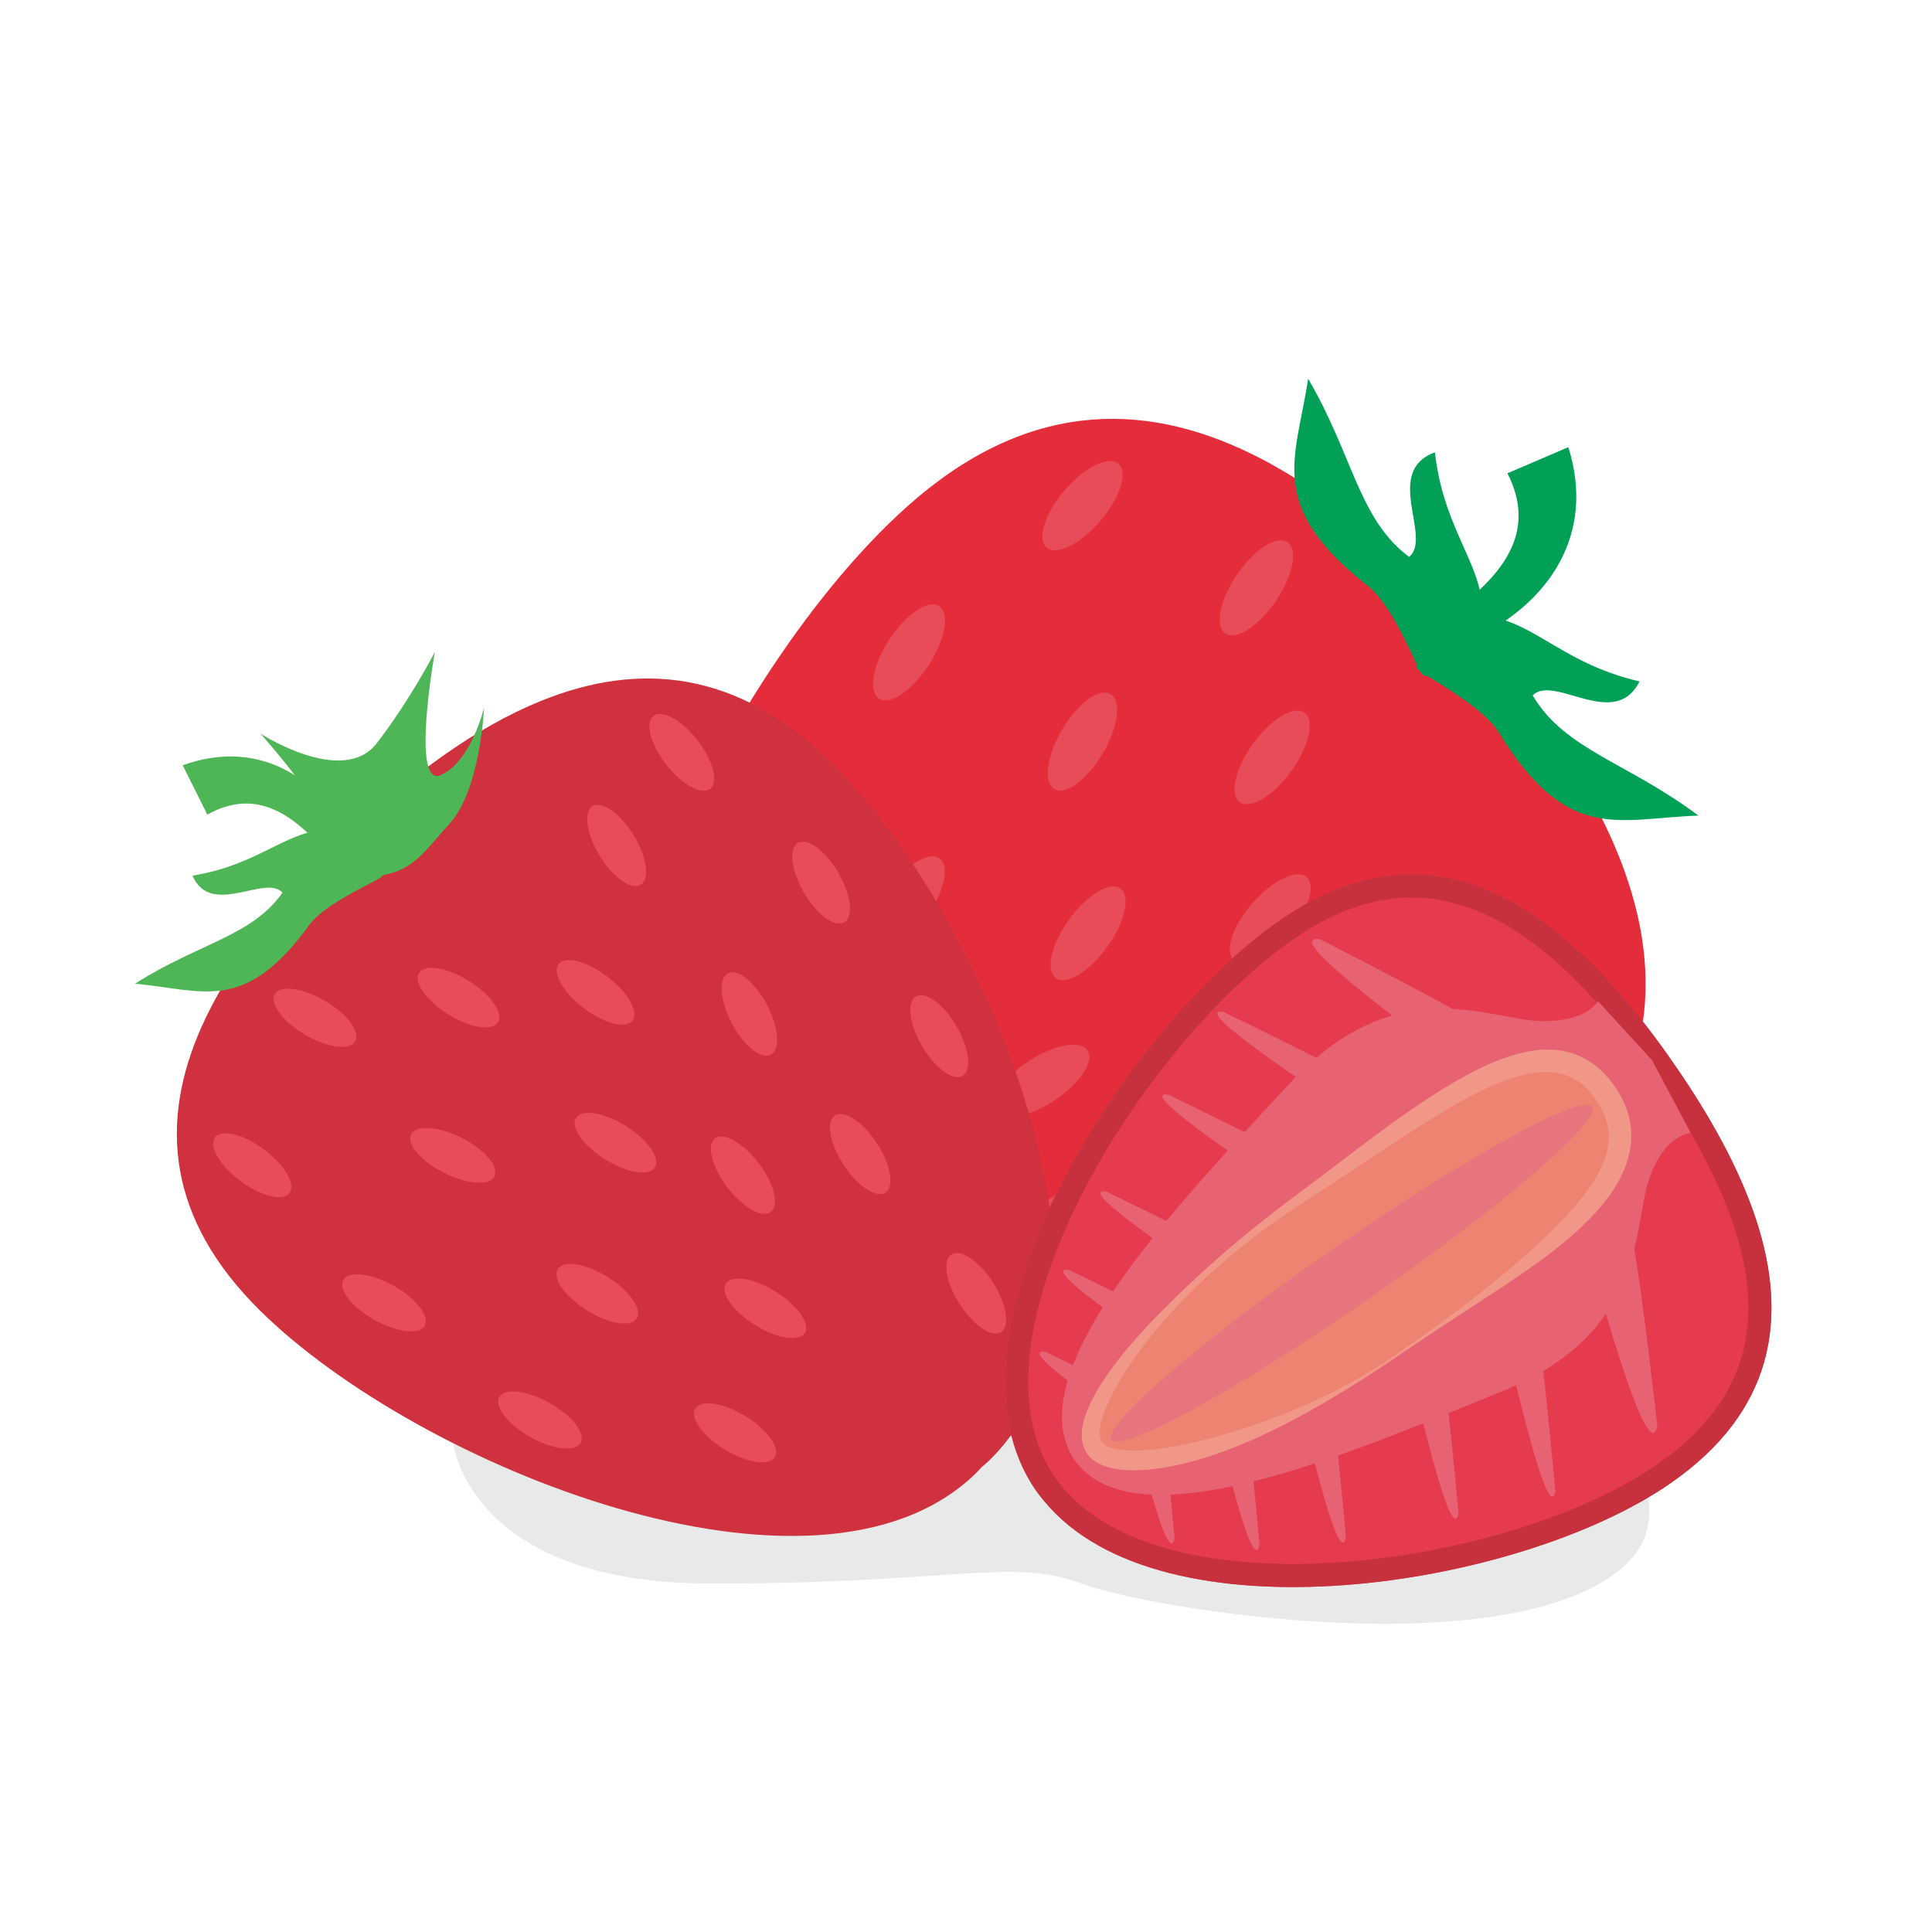 <?xml version="1.0" encoding="utf-8"?>
<!-- Generator: Adobe Illustrator 23.1.1, SVG Export Plug-In . SVG Version: 6.00 Build 0)  -->
<svg version="1.1" id="Capa_1" xmlns="http://www.w3.org/2000/svg" xmlns:xlink="http://www.w3.org/1999/xlink" x="0px" y="0px"
	 viewBox="0 0 269.29 269.29" style="enable-background:new 0 0 269.29 269.29;" xml:space="preserve">
<style type="text/css">
	.st0{opacity:0.25;fill:#A5A8AA;enable-background:new    ;}
	.st1{fill:#BB303B;}
	.st2{fill:#E52C3A;}
	.st3{fill:#E74C58;}
	.st4{fill:#00A056;}
	.st5{fill:#CF313E;}
	.st6{fill:#4EB656;}
	.st7{fill:#C6313D;}
	.st8{fill:#E63A4F;}
	.st9{fill:#E76272;}
	.st10{fill:#ED8370;}
	.st11{fill:#F19788;}
	.st12{fill:#E8757D;}
</style>
<path class="st0" d="M63.11,200.74c-0.01,0.36,2.06,19.95,35.97,19.98s42.01-3.65,51.67,0c9.67,3.65,59.78,11.69,75.62-2.42
	s-26.25-47.19-39.63-49.03s-57.6,3.74-65.51,6.9C113.31,179.33,63.11,200.74,63.11,200.74z"/>
<g id="XMLID_1009_">
	<path class="st1" d="M22.64,119.8L22.64,119.8h-0.18C22.53,119.81,22.59,119.81,22.64,119.8z"/>
</g>
<path class="st1" d="M22.47,119.81h-0.18l0,0C22.35,119.81,22.41,119.81,22.47,119.81z"/>
<g>
	<g>
		<g id="XMLID_984_">
			<path class="st2" d="M205.68,88.88L205.68,88.88c-0.14-0.14-0.27-0.3-0.41-0.45C205.41,88.58,205.54,88.73,205.68,88.88z"/>
		</g>
		<g id="XMLID_983_">
			<path class="st2" d="M213.78,168.38c-27.36,24.45-94.19,47.54-118.64,20.18c-0.35-0.39-0.68-0.79-0.98-1.21
				c-0.38-0.35-0.74-0.73-1.09-1.11c-24.45-27.36,5.99-91.18,33.36-115.63c16.22-14.5,32.48-14.99,48.12-7.29
				c10.31,5.08,20.36,13.71,29.95,24.26c0.14,0.14,0.27,0.3,0.41,0.45c0.1,0.1,0.18,0.21,0.28,0.31l0.08,0.09
				c0.14,0.15,0.27,0.31,0.4,0.46c9.41,10.72,16.86,21.68,20.75,32.49C232.32,137.79,230,153.88,213.78,168.38z"/>
			<path class="st2" d="M204.9,88.03c-0.14-0.15-0.27-0.31-0.41-0.45l0.01-0.01C204.64,87.72,204.78,87.87,204.9,88.03z"/>
		</g>
		<g id="XMLID_969_">
			<path id="XMLID_982_" class="st3" d="M177.83,83.78c-2.39,3.51-5.54,5.54-7.04,4.52c-1.5-1.02-0.77-4.69,1.62-8.21
				c2.39-3.51,5.54-5.54,7.04-4.52C180.95,76.6,180.22,80.27,177.83,83.78z"/>
			<path id="XMLID_981_" class="st3" d="M153.7,105.03c-2.16,3.66-5.18,5.88-6.74,4.96c-1.56-0.92-1.07-4.63,1.09-8.29
				s5.18-5.88,6.74-4.96C156.36,97.66,155.87,101.38,153.7,105.03z"/>
			<path id="XMLID_980_" class="st3" d="M129.12,127.81c-2.49,3.45-5.7,5.38-7.16,4.32c-1.47-1.06-0.64-4.71,1.85-8.16
				c2.49-3.44,5.7-5.38,7.16-4.32C132.43,120.71,131.6,124.36,129.12,127.81z"/>
			<path id="XMLID_979_" class="st3" d="M125.27,155.17c-2.49,3.45-5.7,5.38-7.16,4.32c-1.47-1.06-0.64-4.71,1.85-8.16
				c2.49-3.44,5.7-5.38,7.16-4.32C128.59,148.07,127.76,151.73,125.27,155.17z"/>
			<path id="XMLID_978_" class="st3" d="M154.32,132c-2.49,3.45-5.7,5.38-7.16,4.32c-1.47-1.06-0.64-4.71,1.85-8.16
				c2.49-3.44,5.7-5.38,7.16-4.32C157.64,124.9,156.81,128.56,154.32,132z"/>
			<path id="XMLID_977_" class="st3" d="M179.97,107.49c-2.49,3.45-5.7,5.38-7.16,4.32c-1.47-1.06-0.64-4.71,1.85-8.16
				c2.49-3.44,5.7-5.38,7.16-4.32C183.29,100.39,182.46,104.05,179.97,107.49z"/>
			<g id="XMLID_975_">
				<path id="XMLID_976_" class="st3" d="M104.65,149.19c-2.45,3.47-5.64,5.44-7.12,4.4c-1.48-1.04-0.69-4.7,1.76-8.18
					c2.45-3.47,5.63-5.44,7.11-4.4C107.89,142.05,107.1,145.72,104.65,149.19z"/>
			</g>
			<path id="XMLID_974_" class="st3" d="M153.37,72.61c-2.76,3.23-6.12,4.89-7.5,3.71c-1.37-1.18-0.25-4.75,2.52-7.98
				c2.76-3.23,6.12-4.89,7.5-3.71C157.27,65.81,156.14,69.38,153.37,72.61z"/>
			<g id="XMLID_972_">
				<path id="XMLID_973_" class="st3" d="M129.45,92.71c-2.32,3.56-5.43,5.65-6.94,4.66c-1.52-0.99-0.87-4.68,1.45-8.24
					s5.43-5.65,6.94-4.66C132.41,85.46,131.77,89.15,129.45,92.71z"/>
			</g>
			<g id="XMLID_970_">
				<path id="XMLID_971_" class="st3" d="M108.48,117.28c-2.32,3.56-5.44,5.64-6.95,4.65c-1.52-0.99-0.86-4.68,1.46-8.23
					c2.32-3.56,5.44-5.64,6.95-4.65C111.46,110.03,110.8,113.72,108.48,117.28z"/>
			</g>
		</g>
		<path id="XMLID_968_" class="st4" d="M205.66,88.94c10.24-4.97,16.78-14.44,12.94-26.61l-8.49,3.64
			c3.92,7.64-0.01,13.48-6.72,18.63c-0.04,0.03-0.06,0.04-0.06,0.04L205.66,88.94z"/>
		<path id="XMLID_967_" class="st4" d="M206.53,87.18l-7.91,7.07c-0.18-0.12-0.3-0.21-0.39-0.28c-0.63-0.55-3.77-9.06-7.3-12.07
			c-14.62-11.38-10.27-17.82-8.6-29.11c6.25,10.63,7.02,19.56,14.07,24.83c3.31-2.66-3.66-11.92,3.6-14.57
			C201.35,74.84,207.54,79.24,206.53,87.18z"/>
		<g id="XMLID_954_">
			<path id="XMLID_966_" class="st3" d="M200.01,129.77c-3.76,1.98-6.13,4.89-5.28,6.49c0.84,1.6,4.58,1.29,8.34-0.69
				s6.12-4.89,5.28-6.49C207.5,127.49,203.77,127.79,200.01,129.77z"/>
			<path id="XMLID_965_" class="st3" d="M170.82,150.03c-3.88,1.74-6.42,4.49-5.68,6.14s4.48,1.58,8.36-0.16s6.42-4.49,5.68-6.14
				S174.69,148.29,170.82,150.03z"/>
			<path id="XMLID_964_" class="st3" d="M146.12,167.17c-3.7,2.09-5.98,5.06-5.09,6.63c0.89,1.58,4.61,1.16,8.31-0.93
				s5.98-5.06,5.09-6.64C153.54,164.66,149.82,165.08,146.12,167.17z"/>
			<path id="XMLID_963_" class="st3" d="M143.36,147.92c-3.55,2.34-5.62,5.46-4.63,6.97c1,1.51,4.68,0.84,8.23-1.49
				c3.55-2.34,5.62-5.46,4.62-6.97C150.6,144.92,146.91,145.59,143.36,147.92z"/>
			<path id="XMLID_962_" class="st3" d="M174.59,125.87c-2.81,3.19-3.97,6.75-2.62,7.94c1.36,1.19,4.74-0.42,7.54-3.62
				c2.8-3.19,3.97-6.75,2.62-7.94C180.77,121.06,177.4,122.68,174.59,125.87z"/>
			<g id="XMLID_960_">
				<path id="XMLID_961_" class="st3" d="M121.83,185c-3.73,2.05-6.04,4.99-5.17,6.58s4.6,1.21,8.32-0.83
					c3.72-2.04,6.04-4.99,5.17-6.57C129.28,182.59,125.55,182.96,121.83,185z"/>
			</g>
			<path id="XMLID_959_" class="st3" d="M214.81,141.37c-3.52,2.38-5.54,5.53-4.53,7.03c1.02,1.5,4.69,0.78,8.21-1.61
				c3.52-2.38,5.55-5.53,4.53-7.03S218.32,138.98,214.81,141.37z"/>
			<g id="XMLID_957_">
				<path id="XMLID_958_" class="st3" d="M192.15,162.89c-3.8,1.9-6.22,4.76-5.41,6.38c0.81,1.62,4.55,1.39,8.35-0.52
					c3.8-1.9,6.22-4.76,5.41-6.38C199.69,160.75,195.95,160.98,192.15,162.89z"/>
			</g>
			<g id="XMLID_955_">
				<path id="XMLID_956_" class="st3" d="M165.39,180.97c-3.8,1.91-6.21,4.77-5.4,6.38c0.81,1.62,4.55,1.38,8.35-0.53
					s6.22-4.77,5.4-6.39C172.92,178.82,169.18,179.06,165.39,180.97z"/>
			</g>
		</g>
		<path id="XMLID_953_" class="st4" d="M205.27,85.77l-7.91,7.07c0.1,0.19,0.18,0.33,0.24,0.42c0.47,0.69,8.58,4.76,11.17,8.61
			c9.67,15.81,16.56,12.21,27.96,11.81c-9.86-7.4-18.65-9.17-23.1-16.76c3.02-2.99,11.44,4.97,14.89-1.94
			C216.95,92.3,213.27,85.66,205.27,85.77z"/>
	</g>
	<g>
		<g id="XMLID_952_">
			<path class="st2" d="M48.56,116.26L48.56,116.26c-0.12,0.12-0.24,0.24-0.37,0.36C48.31,116.5,48.43,116.38,48.56,116.26z"/>
		</g>
		<g id="XMLID_951_">
			<path class="st5" d="M115.8,106.21c21.9,21.64,44.27,76.02,22,97.43c-0.32,0.3-0.65,0.59-0.99,0.87
				c-0.29,0.33-0.59,0.65-0.9,0.95c-22.26,21.4-77.76-1.14-99.66-22.78c-12.99-12.83-14.07-26.27-8.16-39.55
				c3.9-8.75,10.83-17.44,19.4-25.83c0.12-0.12,0.24-0.24,0.37-0.36c0.08-0.09,0.17-0.16,0.25-0.24l0.07-0.07
				c0.12-0.12,0.25-0.24,0.37-0.35c8.73-8.24,17.74-14.88,26.77-18.55C89.04,92.14,102.82,93.38,115.8,106.21z"/>
			<path class="st5" d="M47.86,116.94c-0.12,0.12-0.25,0.24-0.37,0.36l-0.01-0.01C47.61,117.17,47.74,117.05,47.86,116.94z"/>
		</g>
		<g id="XMLID_937_">
			<path id="XMLID_950_" class="st3" d="M45.36,139.54c3.09,1.83,4.93,4.36,4.13,5.64s-3.96,0.84-7.04-1
				c-3.08-1.83-4.93-4.36-4.13-5.64C39.13,137.26,42.28,137.71,45.36,139.54z"/>
			<path id="XMLID_949_" class="st3" d="M64.41,158.63c3.2,1.64,5.21,4.04,4.49,5.37s-3.89,1.08-7.09-0.56s-5.21-4.04-4.49-5.37
				C58.04,156.74,61.22,156.99,64.41,158.63z"/>
			<path id="XMLID_948_" class="st3" d="M84.78,178.04c3.03,1.92,4.8,4.49,3.96,5.75c-0.84,1.26-3.98,0.73-7.01-1.19
				s-4.8-4.49-3.96-5.75S81.75,176.13,84.78,178.04z"/>
			<path id="XMLID_947_" class="st3" d="M108.2,180.08c3.03,1.92,4.8,4.49,3.96,5.75c-0.84,1.26-3.98,0.73-7.01-1.19
				s-4.8-4.49-3.96-5.75S105.17,178.16,108.2,180.08z"/>
			<path id="XMLID_946_" class="st3" d="M87.31,156.99c3.03,1.92,4.8,4.49,3.96,5.75c-0.84,1.26-3.98,0.73-7.01-1.19
				s-4.8-4.49-3.96-5.75C81.15,154.54,84.29,155.07,87.31,156.99z"/>
			<path id="XMLID_945_" class="st3" d="M65.43,136.77c3.03,1.92,4.8,4.49,3.96,5.75c-0.84,1.26-3.98,0.73-7.01-1.19
				s-4.8-4.49-3.96-5.75S62.4,134.85,65.43,136.77z"/>
			<g id="XMLID_943_">
				<path id="XMLID_944_" class="st3" d="M103.95,197.41c3.05,1.88,4.86,4.44,4.03,5.71s-3.97,0.77-7.02-1.11
					c-3.05-1.88-4.86-4.44-4.03-5.71S100.9,195.53,103.95,197.41z"/>
			</g>
			<path id="XMLID_942_" class="st3" d="M36.87,160.27c2.86,2.15,4.41,4.86,3.46,6.05c-0.94,1.19-4.03,0.4-6.88-1.75
				c-2.86-2.15-4.41-4.86-3.46-6.05C30.93,157.33,34.01,158.11,36.87,160.27z"/>
			<g id="XMLID_940_">
				<path id="XMLID_941_" class="st3" d="M54.93,179.24c3.12,1.77,5.03,4.26,4.25,5.56s-3.94,0.91-7.06-0.86
					c-3.12-1.77-5.02-4.26-4.25-5.56C48.64,177.09,51.81,177.47,54.93,179.24z"/>
			</g>
			<g id="XMLID_938_">
				<path id="XMLID_939_" class="st3" d="M76.67,195.58c3.12,1.78,5.02,4.27,4.24,5.56c-0.78,1.3-3.94,0.91-7.06-0.87
					c-3.12-1.77-5.02-4.27-4.24-5.56C70.39,193.41,73.55,193.8,76.67,195.58z"/>
			</g>
		</g>
		<path id="XMLID_936_" class="st6" d="M48.61,116.27c-4.64-8.28-12.96-13.29-23.15-9.6l3.44,6.88c6.34-3.57,11.46-0.55,16.12,4.78
			c0.02,0.03,0.03,0.05,0.03,0.05L48.61,116.27z"/>
		<path id="XMLID_935_" class="st6" d="M47.08,115.62l6.33,6.25c-0.09,0.15-0.17,0.26-0.22,0.33c-0.44,0.54-7.55,3.5-9.96,6.56
			c-9.08,12.59-14.73,9.26-24.4,8.35c8.78-5.62,16.34-6.63,20.54-12.69c-2.4-2.63-9.99,3.53-12.54-2.37
			C36.8,120.43,40.29,115.12,47.08,115.62z"/>
		<g id="XMLID_922_">
			<path id="XMLID_934_" class="st3" d="M83.55,119.24c1.84,3.03,4.4,4.87,5.73,4.1c1.33-0.77,0.91-3.84-0.93-6.88
				c-1.84-3.03-4.4-4.87-5.73-4.1C81.3,113.13,81.72,116.21,83.55,119.24z"/>
			<path id="XMLID_933_" class="st3" d="M101.96,142.57c1.64,3.14,4.08,5.13,5.45,4.45c1.37-0.68,1.16-3.78-0.48-6.92
				c-1.64-3.14-4.08-5.13-5.45-4.45C100.11,136.33,100.33,139.43,101.96,142.57z"/>
			<path id="XMLID_932_" class="st3" d="M117.54,162.31c1.93,2.98,4.55,4.74,5.85,3.94c1.3-0.8,0.8-3.87-1.13-6.85
				c-1.93-2.98-4.55-4.74-5.85-3.94C115.11,156.27,115.62,159.33,117.54,162.31z"/>
			<path id="XMLID_931_" class="st3" d="M101.3,165.4c2.13,2.84,4.87,4.43,6.11,3.54s0.53-3.91-1.61-6.75
				c-2.13-2.84-4.87-4.43-6.11-3.54C98.45,159.53,99.17,162.56,101.3,165.4z"/>
			<path id="XMLID_930_" class="st3" d="M81.27,140.45c2.83,2.19,5.9,3.01,6.86,1.83s-0.55-3.9-3.39-6.09
				c-2.83-2.19-5.9-3.01-6.86-1.83C76.93,135.54,78.44,138.27,81.27,140.45z"/>
			<g id="XMLID_928_">
				<path id="XMLID_929_" class="st3" d="M133.7,181.68c1.89,3,4.49,4.8,5.8,4.01c1.31-0.79,0.84-3.86-1.05-6.86s-4.49-4.79-5.8-4
					C131.34,175.61,131.81,178.68,133.7,181.68z"/>
			</g>
			<path id="XMLID_927_" class="st3" d="M92.8,106.5c2.17,2.81,4.93,4.36,6.16,3.46s0.47-3.92-1.7-6.73
				c-2.17-2.81-4.93-4.36-6.16-3.46S90.63,103.68,92.8,106.5z"/>
			<g id="XMLID_925_">
				<path id="XMLID_926_" class="st3" d="M112.02,124.36c1.77,3.07,4.3,4.96,5.64,4.22c1.34-0.74,0.99-3.83-0.78-6.89
					c-1.77-3.07-4.3-4.95-5.64-4.21C109.9,118.2,110.25,121.29,112.02,124.36z"/>
			</g>
			<g id="XMLID_923_">
				<path id="XMLID_924_" class="st3" d="M128.49,145.77c1.78,3.06,4.31,4.95,5.65,4.2c1.34-0.74,0.99-3.83-0.79-6.89
					c-1.78-3.07-4.31-4.95-5.65-4.21C126.35,139.62,126.71,142.7,128.49,145.77z"/>
			</g>
		</g>
		<path class="st6" d="M50.59,122.3c6.7-0.33,7.81-2.75,12.11-7.54s4.77-16.13,4.77-16.13s-1.76,7.48-6.01,9.39
			c-4.26,1.91-0.85-17.14-0.85-17.14s-3.4,6.63-8.11,12.73c-4.71,6.09-16.2-1.36-16.2-1.36s11.28,12.61,10.17,16.06
			C45.36,121.75,50.59,122.3,50.59,122.3z"/>
	</g>
	<g id="XMLID_886_">
		<g id="XMLID_911_">
			<g id="XMLID_912_">
				<path id="XMLID_921_" class="st7" d="M219.8,122.62L219.8,122.62L219.8,122.62z"/>
				<g id="XMLID_913_">
					<path id="XMLID_918_" class="st8" d="M244.73,169.88c-2.32-7.03-6.36-14.3-11.39-21.57c-0.14-0.2-0.71-0.74-0.47-0.68
						c-5.98-8.53-12.46-15.72-19.47-20.32c0.07,0.09,0.07,0.09,0,0c-10.47-6.88-22.11-7.96-34.97,0.94
						c-21.68,15.02-49.04,57.84-34.02,79.52c0.33,0.48,0.71,0.93,1.08,1.39c16.25,19.93,66.13,12.29,87.32-2.4
						C247.22,196.78,249.34,183.82,244.73,169.88z M229.68,146.83c-0.01,0-0.01-0.02-0.01-0.02s0-0.01-0.01-0.01
						c-0.02-0.01-0.05-0.02-0.07-0.03c0.03,0.01,0.05,0.02,0.08,0.02h0.01c0.01,0,0.02,0.01,0.03,0.01c0.3,0.05,0.65,0.13,1.02,0.23
						C230.34,146.96,229.98,146.88,229.68,146.83z"/>
					<path id="XMLID_914_" class="st7" d="M230.77,150.24c5.19,7.51,8.86,14.46,10.91,20.65c2.23,6.73,2.61,12.8,1.13,18.05
						c-0.79,2.79-2.12,5.44-3.97,7.87c-1.99,2.62-4.63,5.08-7.86,7.32c-10.2,7.06-27.44,12.41-43.92,13.61
						c-8.64,0.63-16.68,0.08-23.26-1.59c-7.09-1.81-12.42-4.84-15.82-9.01l-0.14-0.18c-0.29-0.36-0.57-0.69-0.79-1.01
						c-3.09-4.46-4.27-10.28-3.51-17.28c0.7-6.48,3.12-13.98,7-21.7c3.6-7.17,8.37-14.41,13.8-20.94
						c5.25-6.31,10.76-11.54,15.93-15.12c5.6-3.88,11.16-5.83,16.54-5.82c4.9,0.02,9.89,1.67,14.84,4.92l1.6-2.44l0,0l-1.6,2.44
						c5.53,3.63,11.21,9.38,16.9,17.11l-1.98,0.54l0.15,0.53l0.31,0.45l1.03,1.49l1.35-0.08c0.2,0.04,0.4,0.08,0.6,0.13l0.17-0.68
						c0.01,0.02,0.03,0.05,0.05,0.07c0.17,0.25,0.36,0.46,0.51,0.63C230.74,150.21,230.76,150.23,230.77,150.24 M233.34,148.31
						c-0.09-0.14-0.19-0.29-0.29-0.44c-0.05-0.08-0.08-0.09-0.18-0.24c-5.98-8.53-12.46-15.72-19.47-20.32
						c0.04,0.04,0.05,0.06,0.05,0.06s-0.02-0.02-0.05-0.06c-10.47-6.88-22.11-7.96-34.97,0.94c-21.68,15.02-49.04,57.84-34.02,79.52
						c0.33,0.48,0.71,0.93,1.08,1.39c16.25,19.93,66.13,12.29,87.32-2.4c14.41-9.98,16.53-22.95,11.92-36.88
						C242.41,162.85,238.38,155.58,233.34,148.31L233.34,148.31z M229.58,146.78c0.03,0.01,0.05,0.02,0.08,0.02h0.01
						c0.01,0,0.02,0.01,0.03,0.01c0.3,0.05,0.65,0.13,1.02,0.23c-0.38-0.09-0.74-0.16-1.04-0.21l0,0c0,0,0-0.01-0.01-0.01l0,0l0,0
						c0,0,0,0,0-0.01l0,0C229.63,146.8,229.61,146.79,229.58,146.78L229.58,146.78z"/>
				</g>
			</g>
		</g>
		<path id="XMLID_909_" class="st9" d="M229.75,164.7c2.14-6.69,5.92-6.77,5.92-6.77l-5.37-10.09l0.02-0.01l-0.06-0.06l-0.04-0.08
			l-0.02,0.01l-7.48-8.17c0,0-1.48,3.11-8.5,2.76s-19.97-7.02-34.55,8.81c-14.52,15.77-38.21,39.96-29.94,52.33l0,0
			c0.02,0.02,0.03,0.04,0.05,0.07c0.02,0.02,0.03,0.05,0.05,0.07l0,0c8.67,12.09,39.65-1.58,59.51-9.63
			C229.29,185.86,227.61,171.39,229.75,164.7z"/>
		<path id="XMLID_908_" class="st9" d="M184,130.92c0,0,15.45,7.87,21.54,11.45c6.09,3.58-1,7.38-4.2,4.77
			C198.15,144.52,177.99,130.07,184,130.92z"/>
		<path id="XMLID_907_" class="st9" d="M170.5,141.03c0,0,14.21,6.88,19.91,10.01c5.7,3.13,0.69,6.39-2.45,4.12
			C184.82,152.88,165.42,140.27,170.5,141.03z"/>
		<path id="XMLID_906_" class="st9" d="M162.86,152.58c0,0,14.21,6.88,19.91,10.01c5.7,3.13,0.69,6.39-2.45,4.11
			C177.18,164.42,157.78,151.82,162.86,152.58z"/>
		<path id="XMLID_905_" class="st9" d="M154.24,166.1c0,0,14.21,6.88,19.91,10.01c5.7,3.13,0.69,6.39-2.45,4.12
			C168.56,177.95,149.17,165.34,154.24,166.1z"/>
		<path id="XMLID_904_" class="st9" d="M149.03,177.01c0,0,14.21,6.88,19.91,10.01c5.7,3.13,0.69,6.39-2.45,4.12
			C163.35,188.86,143.95,176.25,149.03,177.01z"/>
		<path id="XMLID_903_" class="st9" d="M145.73,188.42c0,0,14.21,6.88,19.91,10.01c5.7,3.13,0.69,6.39-2.45,4.11
			C160.05,200.27,140.65,187.66,145.73,188.42z"/>
		<path id="XMLID_902_" class="st9" d="M231.01,198.79c0,0-1.93-17.23-3.14-24.19s-7.26-1.66-5.94,2.26
			C223.25,180.76,229.69,204.71,231.01,198.79z"/>
		<path id="XMLID_901_" class="st9" d="M216.8,207.88c0,0-1.44-15.73-2.37-22.16c-0.92-6.44-5.74-2.9-4.71,0.85
			C210.74,190.31,215.73,212.9,216.8,207.88z"/>
		<path id="XMLID_900_" class="st9" d="M203.3,210.97c0,0-1.44-15.72-2.37-22.16c-0.92-6.44-5.74-2.9-4.71,0.85
			C197.25,193.4,202.23,215.99,203.3,210.97z"/>
		<path id="XMLID_899_" class="st9" d="M187.61,214.28c0,0-1.44-15.72-2.37-22.16c-0.92-6.44-5.74-2.9-4.71,0.85
			C181.56,196.71,186.54,219.3,187.61,214.28z"/>
		<path id="XMLID_898_" class="st9" d="M175.57,215.32c0,0-1.44-15.72-2.37-22.16c-0.92-6.44-5.74-2.9-4.71,0.85
			C169.51,197.75,174.5,220.34,175.57,215.32z"/>
		<path id="XMLID_897_" class="st9" d="M163.72,214.41c0,0-1.44-15.72-2.37-22.16c-0.92-6.44-5.74-2.9-4.71,0.85
			C157.67,196.84,162.65,219.42,163.72,214.41z"/>
		<g id="XMLID_889_">
			<path id="XMLID_896_" class="st10" d="M195.05,188.68c-19.27,13.35-39.32,17.77-42.54,13.12c-3.22-4.64,9.04-21.12,28.31-34.47
				s34.8-26.7,42.97-14.91C231.88,164.1,214.32,175.33,195.05,188.68z"/>
			<path id="XMLID_890_" class="st11" d="M195.14,188.8c0,0-0.16,0.11-0.46,0.32s-0.75,0.51-1.34,0.91
				c-1.18,0.79-2.92,1.94-5.18,3.33s-5.03,3.05-8.32,4.78c-1.65,0.86-3.43,1.73-5.34,2.58c-1.92,0.83-3.97,1.65-6.18,2.35
				c-2.21,0.7-4.56,1.3-7.08,1.64c-1.26,0.16-2.57,0.26-3.94,0.21c-0.68-0.02-1.38-0.1-2.1-0.24c-0.72-0.15-1.46-0.36-2.2-0.77
				c-0.37-0.21-0.74-0.47-1.07-0.8c-0.08-0.09-0.16-0.17-0.24-0.27s-0.15-0.2-0.22-0.29c-0.09-0.14-0.04-0.07-0.07-0.11l-0.03-0.05
				l-0.06-0.11c-0.01-0.01-0.02-0.04-0.04-0.08l-0.05-0.1l-0.09-0.19c-0.38-0.93-0.4-1.8-0.32-2.59c0.09-0.8,0.29-1.52,0.54-2.22
				c0.25-0.69,0.54-1.36,0.87-2c0.65-1.28,1.41-2.49,2.23-3.65c0.82-1.17,1.7-2.3,2.62-3.4c1.84-2.21,3.85-4.32,5.93-6.39
				c2.09-2.06,4.26-4.09,6.5-6.07c1.12-0.99,2.26-1.96,3.42-2.93c1.15-0.97,2.33-1.92,3.52-2.85c1.19-0.94,2.39-1.86,3.61-2.77
				c1.21-0.91,2.42-1.81,3.63-2.72c2.41-1.83,4.83-3.66,7.23-5.48c1.21-0.9,2.43-1.79,3.65-2.68c1.23-0.87,2.47-1.73,3.72-2.56
				c2.51-1.67,5.07-3.24,7.77-4.58c1.35-0.67,2.74-1.27,4.2-1.75c1.45-0.48,2.98-0.84,4.57-0.95c1.58-0.11,3.26,0.06,4.8,0.65
				c1.55,0.58,2.92,1.54,3.99,2.67c0.54,0.56,1.02,1.15,1.45,1.77l0.04,0.06l0.06,0.09l0.07,0.11l0.14,0.21l0.14,0.21l0.15,0.26
				c0.21,0.34,0.38,0.68,0.55,1.02c0.66,1.37,1.08,2.88,1.16,4.41c0.08,1.52-0.2,3.01-0.65,4.35c-0.23,0.67-0.51,1.31-0.81,1.92
				s-0.65,1.18-1,1.74c-1.44,2.2-3.15,3.98-4.85,5.57c-3.44,3.14-6.92,5.5-9.99,7.58c-3.09,2.05-5.8,3.78-8.01,5.24
				c-2.22,1.45-3.95,2.61-5.12,3.41C195.76,188.37,195.14,188.8,195.14,188.8z M194.97,188.55c0,0,0.62-0.43,1.78-1.25
				s2.86-2.02,4.99-3.59c2.13-1.57,4.69-3.52,7.52-5.87c1.42-1.17,2.9-2.44,4.42-3.82c1.52-1.37,3.07-2.86,4.58-4.48
				c1.5-1.62,2.97-3.38,4.14-5.33c0.58-0.97,1.07-1.99,1.41-3.05c0.33-1.06,0.48-2.14,0.41-3.22c-0.07-1.08-0.38-2.14-0.89-3.17
				c-0.14-0.25-0.27-0.52-0.41-0.74l-0.1-0.18l-0.14-0.21l-0.14-0.21l-0.07-0.11c-0.03-0.05,0,0-0.01-0.02l-0.03-0.05
				c-0.35-0.49-0.73-0.95-1.13-1.38c-0.81-0.85-1.75-1.52-2.81-1.92c-1.06-0.41-2.24-0.58-3.49-0.52c-1.24,0.06-2.54,0.32-3.83,0.71
				c-1.29,0.39-2.58,0.91-3.86,1.5c-2.57,1.18-5.09,2.64-7.59,4.19c-1.26,0.77-2.5,1.57-3.76,2.39c-1.25,0.81-2.51,1.63-3.76,2.46
				c-2.52,1.66-5.05,3.32-7.57,4.98c-1.27,0.83-2.54,1.66-3.8,2.48c-1.25,0.83-2.49,1.68-3.71,2.55c-1.21,0.88-2.41,1.79-3.58,2.71
				c-1.17,0.93-2.32,1.88-3.43,2.86c-4.48,3.89-8.5,8.18-11.77,12.74c-1.62,2.28-3.07,4.63-4.1,7.02c-0.25,0.59-0.47,1.19-0.64,1.78
				s-0.28,1.17-0.31,1.71c-0.04,0.53,0.04,1.02,0.19,1.31c0.01,0.01,0.01,0.02,0.02,0.03l0.01,0.02c0,0,0,0.01,0.02,0.03l0.07,0.1
				l0.03,0.05c-0.01-0.01,0.06,0.1-0.01-0.01c0.03,0.03,0.05,0.06,0.08,0.09l0.09,0.09c0.13,0.12,0.3,0.24,0.5,0.34
				c0.4,0.21,0.92,0.36,1.45,0.46c0.54,0.1,1.11,0.15,1.69,0.17c1.16,0.04,2.34-0.05,3.51-0.17c2.33-0.28,4.6-0.75,6.76-1.29
				c2.16-0.55,4.22-1.14,6.16-1.79c1.95-0.64,3.77-1.32,5.47-2c3.4-1.36,6.29-2.78,8.61-4.05s4.08-2.38,5.26-3.15
				c0.59-0.39,1.04-0.69,1.34-0.9C194.81,188.66,194.97,188.55,194.97,188.55z"/>
		</g>
		<path id="XMLID_887_" class="st12" d="M190.84,180.98c-18.51,12.82-34.6,21.64-35.94,19.7s12.57-13.91,31.08-26.72
			c18.51-12.82,34.6-21.64,35.94-19.7S209.34,168.16,190.84,180.98z"/>
	</g>
</g>
</svg>
